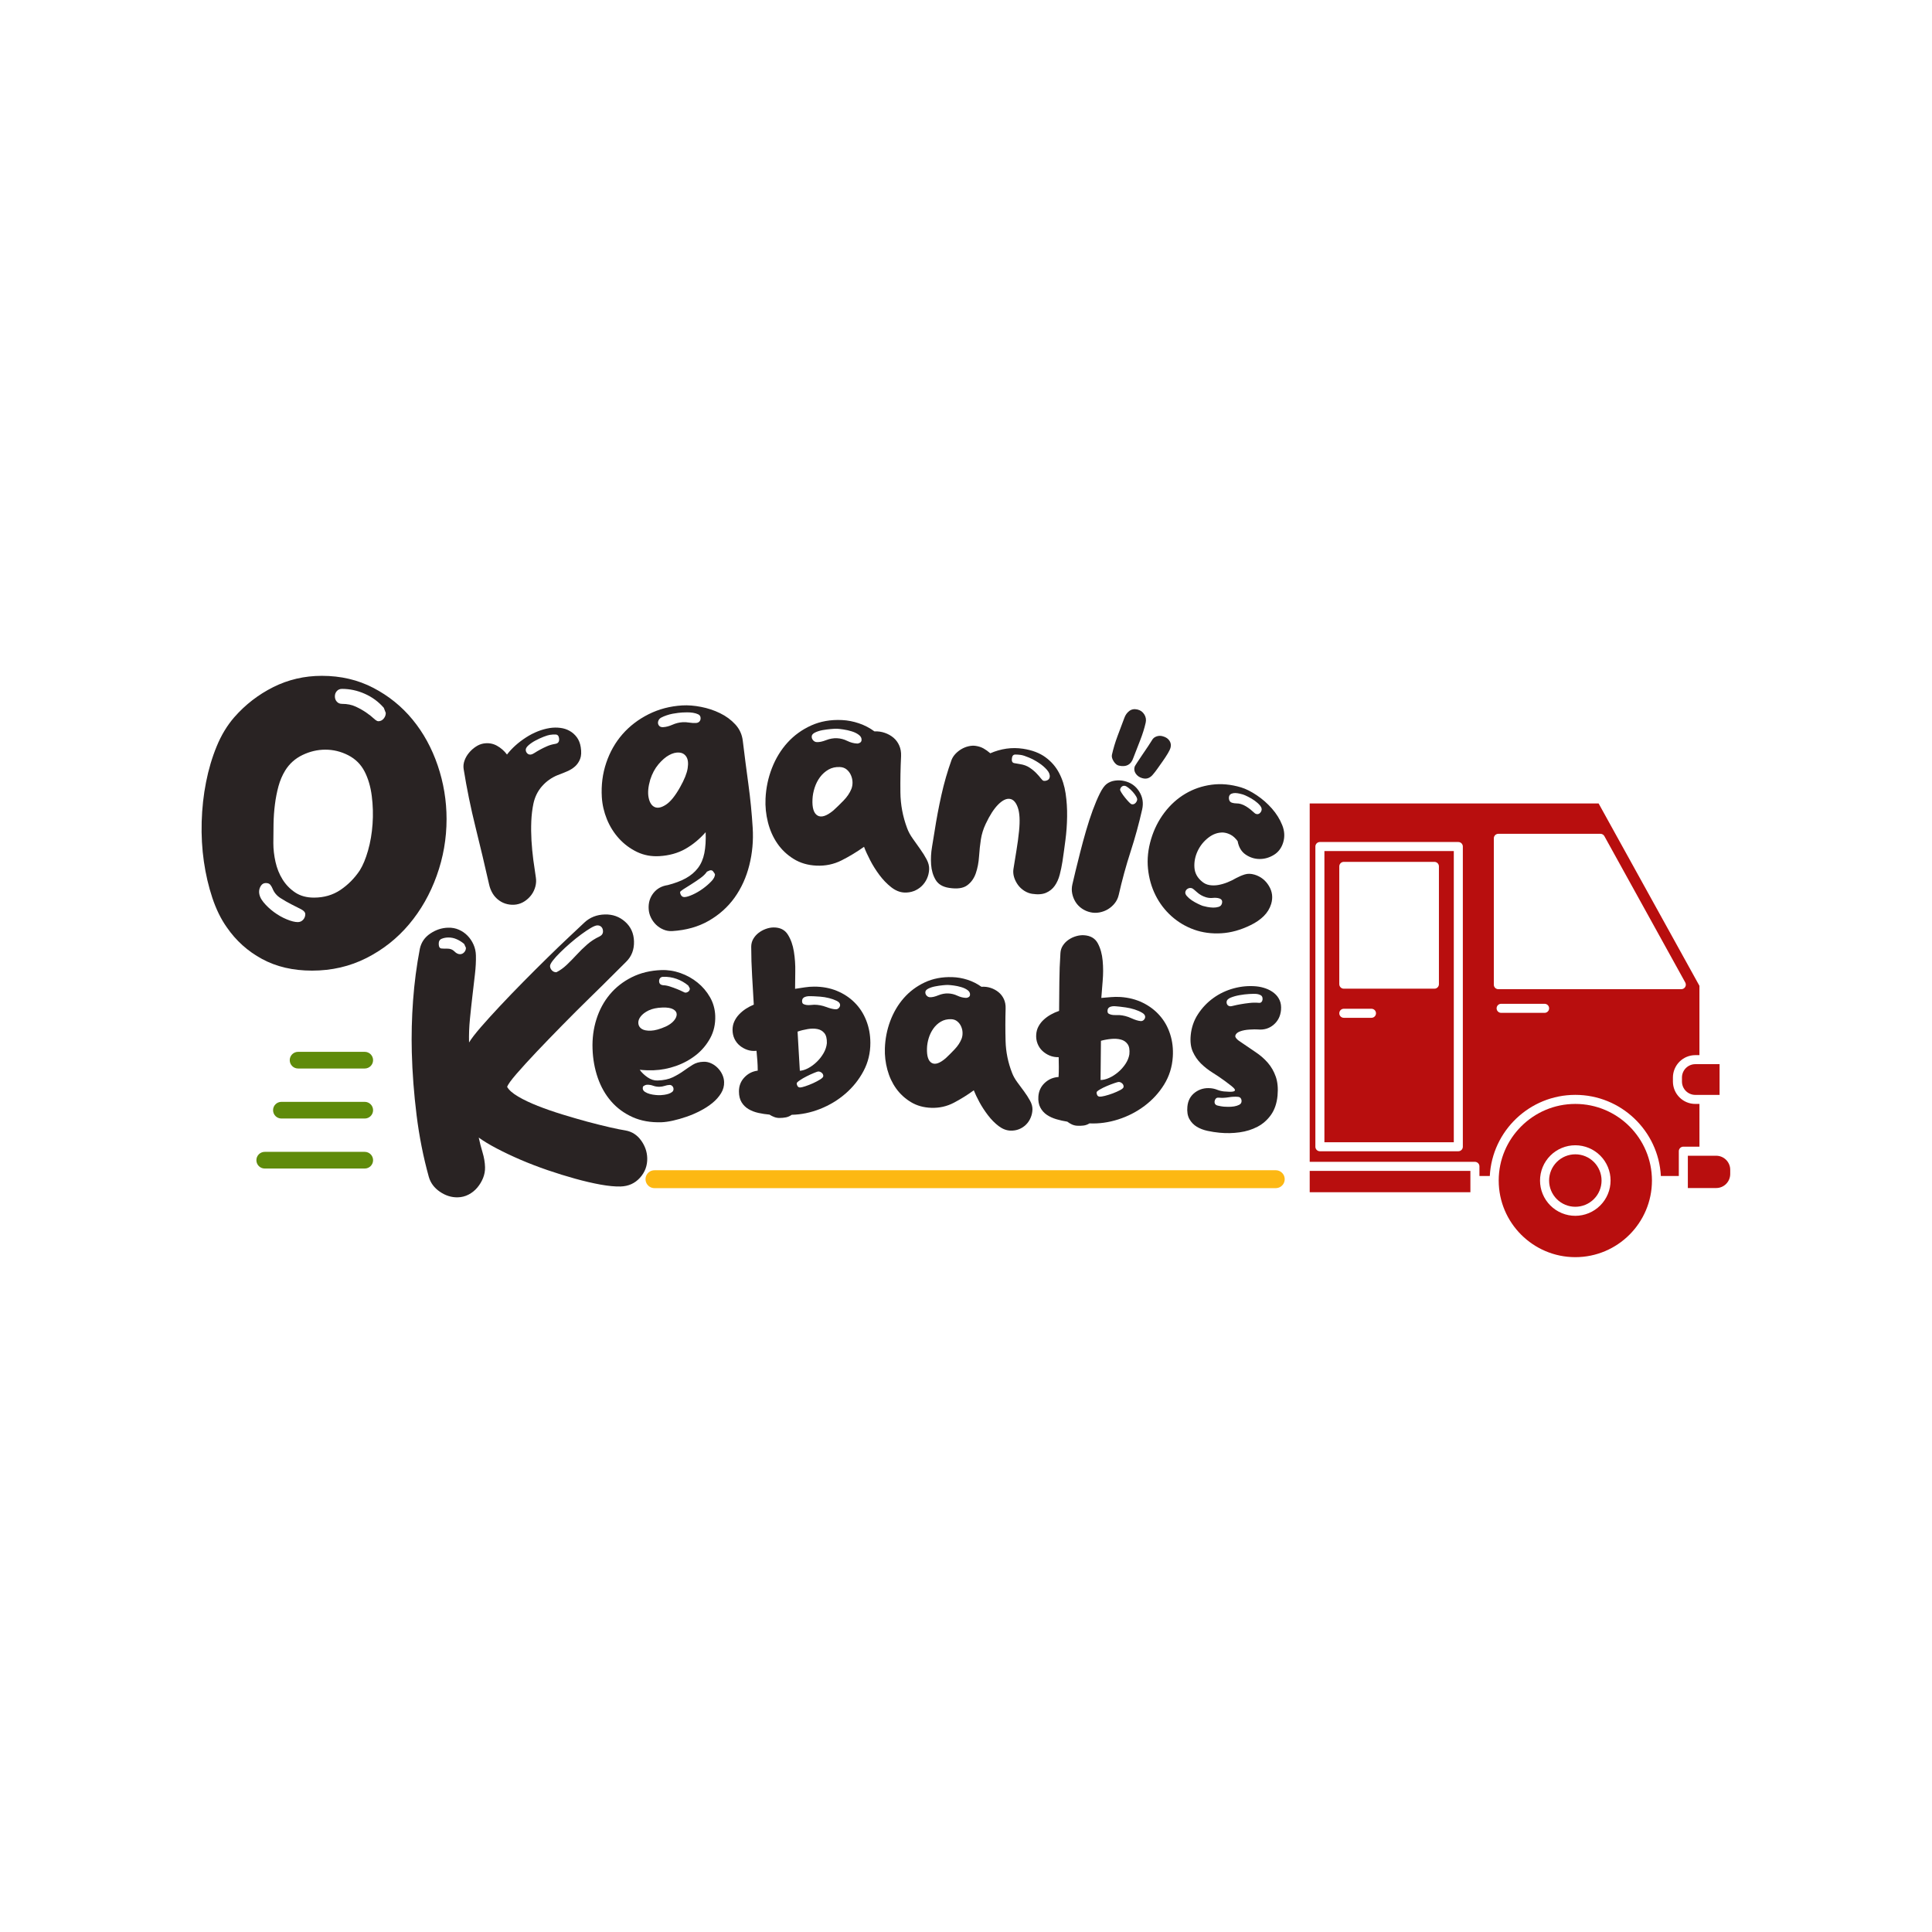 <?xml version="1.0" encoding="UTF-8"?>
<!DOCTYPE svg PUBLIC "-//W3C//DTD SVG 1.1//EN" "http://www.w3.org/Graphics/SVG/1.1/DTD/svg11.dtd">
<!-- Creator: CorelDRAW (Evaluation Version) -->
<svg xmlns="http://www.w3.org/2000/svg" xml:space="preserve" width="11.25in" height="11.25in" version="1.1" style="shape-rendering:geometricPrecision; text-rendering:geometricPrecision; image-rendering:optimizeQuality; fill-rule:evenodd; clip-rule:evenodd"
viewBox="0 0 11250 11250"
 xmlns:xlink="http://www.w3.org/1999/xlink"
 xmlns:xodm="http://www.corel.com/coreldraw/odm/2003"
 zoomAndPan="magnify">
 <defs>
  <style type="text/css">
   <![CDATA[
    .str0 {stroke:#FDB813;stroke-width:104.17;stroke-linecap:round;stroke-miterlimit:2.613}
    .fil1 {fill:none;fill-rule:nonzero}
    .fil3 {fill:#292323;fill-rule:nonzero}
    .fil2 {fill:#5F8B0B;fill-rule:nonzero}
    .fil0 {fill:#B80E0E;fill-rule:nonzero}
   ]]>
  </style>
    <clipPath id="id0" style="clip-rule:nonzero">
     <path d="M8713.87 6424.46l916.67 0 0 893.5 -916.67 0 0 -893.5zm0 0z"/>
    </clipPath>
     <clipPath id="id1" style="clip-rule:nonzero">
      <path d="M2074.98 6799.46l115.89 0 0 15.9 -115.89 0 0 -15.9zm0 0z"/>
     </clipPath>
     <clipPath id="id2" style="clip-rule:nonzero">
      <path d="M1492.95 6702.24l693.14 0 0 111.11 -693.14 0 0 -111.11zm0 0z"/>
     </clipPath>
     <clipPath id="id3" style="clip-rule:nonzero">
      <path d="M1880.54 6065.36l310.33 0 0 750 -310.33 0 0 -750zm0 0z"/>
     </clipPath>
     <clipPath id="id4" style="clip-rule:nonzero">
      <path d="M7626.36 6813.35l948.62 0 0 138.89 -948.62 0 0 -138.89zm0 0z"/>
     </clipPath>
     <clipPath id="id5" style="clip-rule:nonzero">
      <path d="M7626.36 4674.46l2281.96 0 0 2180.56 -2281.96 0 0 -2180.56zm0 0z"/>
     </clipPath>
     <clipPath id="id6" style="clip-rule:nonzero">
      <path d="M9824.98 6716.13l247.89 0 0 208.33 -247.89 0 0 -208.33zm0 0z"/>
     </clipPath>
 </defs>
 <g id="Layer_x0020_1">
  <g id="_1177344672">
   <g>
   </g>
   <g style="clip-path:url(#id0)">
    <g>
     <path class="fil0" d="M9173.07 6428.15c-245.98,0 -446.13,200.14 -446.13,446.13 0,245.98 200.14,446.13 446.13,446.13 246.04,0 446.18,-200.14 446.18,-446.13 0,-245.99 -200.14,-446.13 -446.18,-446.13zm0 651.53c-13.46,0 -26.8,-1.3 -40.04,-3.91 -13.24,-2.66 -26.09,-6.51 -38.57,-11.67 -12.48,-5.15 -24.3,-11.5 -35.54,-18.99 -11.18,-7.49 -21.59,-16 -31.14,-25.5 -9.55,-9.55 -18.07,-19.91 -25.55,-31.14 -7.49,-11.17 -13.83,-23 -18.99,-35.48 -5.21,-12.48 -9.11,-25.28 -11.72,-38.52 -2.66,-13.24 -3.96,-26.59 -3.96,-40.09 0,-13.51 1.3,-26.85 3.91,-40.09 2.6,-13.24 6.51,-26.04 11.67,-38.52 5.15,-12.48 11.5,-24.3 18.99,-35.54 7.49,-11.23 16,-21.59 25.5,-31.14 9.55,-9.55 19.91,-18.07 31.14,-25.55 11.23,-7.49 23.06,-13.83 35.54,-18.99 12.43,-5.16 25.28,-9.06 38.52,-11.72 13.24,-2.6 26.58,-3.96 40.09,-3.96 13.45,0 26.8,1.3 40.04,3.96 13.24,2.6 26.09,6.51 38.57,11.67 12.43,5.15 24.31,11.5 35.48,18.99 11.23,7.49 21.59,16 31.14,25.56 9.55,9.49 18.07,19.91 25.55,31.09 7.49,11.23 13.83,23.06 18.99,35.54 5.16,12.48 9.06,25.33 11.72,38.52 2.6,13.24 3.91,26.58 3.91,40.09 0,13.45 -1.3,26.8 -3.96,40.04 -2.66,13.24 -6.51,26.04 -11.72,38.52 -5.16,12.42 -11.45,24.25 -18.94,35.43 -7.48,11.23 -16,21.59 -25.55,31.14 -9.5,9.5 -19.86,18.01 -31.09,25.56 -11.18,7.48 -23,13.78 -35.43,18.99 -12.48,5.15 -25.28,9.06 -38.52,11.72 -13.19,2.66 -26.53,3.96 -40.04,4.02zm0 0z"/>
    </g>
   </g>
   <path class="fil1" d="M8713.87 6424.46l916.67 0 0 893.5 -916.67 0 0 -893.5zm0 0z"/>
   <g>
    <g>
    </g>
    <g style="clip-path:url(#id1)">
     <g>
      <path class="fil2" d="M2318.09 7289.7c-133.79,0 -242.68,-108.83 -242.68,-242.68 0,-133.9 108.89,-242.67 242.68,-242.67 133.79,0 242.68,108.78 242.68,242.67 0,133.85 -108.89,242.68 -242.68,242.68zm0 -388.29c-80.3,0 -145.62,65.32 -145.62,145.61 0,80.24 65.32,145.62 145.62,145.62 80.3,0 145.61,-65.37 145.61,-145.62 0,-80.3 -65.32,-145.61 -145.61,-145.61zm0 0z"/>
     </g>
    </g>
    <path class="fil1" d="M2074.98 6799.46l115.89 0 0 15.9 -115.89 0 0 -15.9zm0 0z"/>
    <path class="fil2" d="M2123.92 6221.88l-388.29 0c-26.75,0 -48.5,-21.75 -48.5,-48.56 0,-26.75 21.76,-48.5 48.5,-48.5l388.29 0c26.8,0 48.56,21.76 48.56,48.5 0,26.8 -21.76,48.56 -48.56,48.56zm0 0z"/>
    <path class="fil2" d="M2123.92 6513.11l-485.35 0c-26.8,0 -48.5,-21.76 -48.5,-48.56 0,-26.8 21.7,-48.5 48.5,-48.5l485.35 0c26.8,0 48.56,21.7 48.56,48.5 0,26.8 -21.76,48.56 -48.56,48.56zm0 0z"/>
    <g>
    </g>
    <g style="clip-path:url(#id2)">
     <g>
      <path class="fil2" d="M2123.92 6804.35l-582.41 0c-26.8,0 -48.56,-21.76 -48.56,-48.56 0,-26.8 21.76,-48.56 48.56,-48.56l582.41 0c26.8,0 48.56,21.76 48.56,48.56 0,26.8 -21.76,48.56 -48.56,48.56zm0 0z"/>
     </g>
    </g>
    <path class="fil1" d="M1492.95 6702.24l693.14 0 0 111.11 -693.14 0 0 -111.11zm0 0z"/>
    <g>
    </g>
    <g style="clip-path:url(#id3)">
     <g>
      <path class="fil2" d="M2852 7095.52l-339.79 0c-26.75,0 -48.5,-21.7 -48.5,-48.5 0,-26.8 21.76,-48.56 48.5,-48.56l301.05 0 220.54 -970.7 -1104 0c-26.8,0 -48.56,-21.76 -48.56,-48.56 0,-26.8 21.76,-48.56 48.56,-48.56l1164.87 0c14.76,0 28.76,6.73 37.98,18.28 9.22,11.45 12.69,26.59 9.39,40.96l-242.68 1067.81c-5.05,22.19 -24.74,37.81 -47.36,37.81zm0 0z"/>
     </g>
    </g>
    <path class="fil1" d="M1880.54 6065.36l310.33 0 0 750 -310.33 0 0 -750zm0 0z"/>
    <line class="fil1 str0" x1="3810.93" y1="6866.41" x2="7428.71" y2= "6866.41" />
    <path class="fil0" d="M9794.06 6274.29l0 23.71c0,5.1 0.54,10.09 1.52,15.14 1.03,4.99 2.5,9.82 4.45,14.54 1.95,4.67 4.34,9.17 7.16,13.4 2.82,4.23 6.02,8.14 9.66,11.72 3.58,3.58 7.49,6.83 11.72,9.65 4.23,2.82 8.73,5.21 13.4,7.16 4.72,1.96 9.55,3.42 14.54,4.45 4.99,0.98 10.04,1.47 15.14,1.47l141.44 0 0 -178.93 -141.44 0c-5.1,0.06 -10.15,0.54 -15.14,1.52 -4.99,1.03 -9.82,2.5 -14.54,4.45 -4.72,1.95 -9.17,4.34 -13.4,7.16 -4.23,2.87 -8.19,6.07 -11.78,9.71 -3.58,3.58 -6.83,7.49 -9.66,11.72 -2.82,4.29 -5.21,8.74 -7.16,13.45 -1.95,4.72 -3.42,9.55 -4.39,14.54 -0.98,4.99 -1.52,10.04 -1.52,15.13zm0 0z"/>
    <g>
    </g>
    <g style="clip-path:url(#id4)">
     <g>
      <path class="fil0" d="M6938.21 6818.13l1623.86 0 0 124.19 -1623.86 0 0 -124.19zm0 0z"/>
     </g>
    </g>
    <path class="fil1" d="M7626.36 6813.35l948.62 0 0 138.89 -948.62 0 0 -138.89zm0 0z"/>
    <path class="fil0" d="M9325.85 6874.28c0,10.04 -0.98,19.96 -2.93,29.78 -1.95,9.87 -4.83,19.42 -8.68,28.65 -3.85,9.28 -8.52,18.12 -14.1,26.42 -5.59,8.35 -11.94,16.06 -18.99,23.17 -7.11,7.11 -14.81,13.4 -23.17,18.99 -8.35,5.59 -17.14,10.26 -26.42,14.11 -9.22,3.85 -18.83,6.73 -28.65,8.68 -9.82,1.95 -19.75,2.93 -29.78,2.93 -10.04,0 -19.96,-0.98 -29.79,-2.93 -9.87,-1.95 -19.42,-4.83 -28.65,-8.68 -9.28,-3.85 -18.12,-8.52 -26.42,-14.11 -8.35,-5.59 -16.06,-11.88 -23.17,-18.99 -7.11,-7.11 -13.4,-14.81 -18.99,-23.17 -5.59,-8.3 -10.26,-17.14 -14.11,-26.42 -3.85,-9.22 -6.73,-18.77 -8.68,-28.65 -1.95,-9.82 -2.93,-19.75 -2.93,-29.78 0,-10.04 0.98,-19.97 2.93,-29.79 1.95,-9.87 4.83,-19.42 8.68,-28.65 3.85,-9.28 8.52,-18.07 14.11,-26.42 5.59,-8.35 11.88,-16.06 18.99,-23.17 7.11,-7.06 14.81,-13.4 23.17,-18.99 8.3,-5.59 17.15,-10.26 26.42,-14.11 9.22,-3.85 18.77,-6.73 28.65,-8.68 9.82,-1.95 19.75,-2.93 29.79,-2.93 10.04,0 19.96,0.98 29.78,2.93 9.82,1.95 19.43,4.83 28.65,8.68 9.28,3.85 18.07,8.52 26.42,14.11 8.35,5.59 16.06,11.93 23.17,18.99 7.06,7.11 13.4,14.81 18.99,23.17 5.59,8.35 10.25,17.15 14.1,26.42 3.85,9.22 6.73,18.77 8.68,28.65 1.95,9.82 2.93,19.75 2.93,29.79zm0 0z"/>
    <path class="fil0" d="M7712.02 6651.19l753.42 0 0 -1695.53 -753.42 0 0 1695.53zm86.59 -1606.28c0,-3.53 0.7,-6.83 2.01,-10.09 1.35,-3.2 3.25,-6.08 5.7,-8.52 2.49,-2.5 5.31,-4.39 8.57,-5.7 3.2,-1.35 6.56,-2.01 10.04,-2.01l527.61 0c3.47,0 6.84,0.65 10.04,2.01 3.26,1.3 6.07,3.2 8.57,5.7 2.44,2.44 4.34,5.32 5.7,8.52 1.36,3.26 2.01,6.56 2.01,10.09l0 685.87c0,3.47 -0.65,6.84 -2.01,10.04 -1.35,3.26 -3.26,6.07 -5.7,8.57 -2.5,2.44 -5.31,4.34 -8.57,5.7 -3.2,1.3 -6.57,2.01 -10.04,2.01l-527.61 0c-3.47,0 -6.83,-0.7 -10.04,-2.01 -3.26,-1.35 -6.08,-3.26 -8.57,-5.7 -2.44,-2.5 -4.34,-5.31 -5.7,-8.57 -1.3,-3.2 -2.01,-6.57 -2.01,-10.04l0 -685.87zm26.31 829.1l161.13 0c3.53,0 6.83,0.65 10.09,2.01 3.2,1.3 6.08,3.25 8.52,5.7 2.5,2.44 4.39,5.31 5.7,8.52 1.35,3.26 2,6.62 2,10.09 0,3.47 -0.65,6.84 -2,10.09 -1.3,3.2 -3.2,6.02 -5.7,8.52 -2.44,2.44 -5.32,4.34 -8.52,5.7 -3.26,1.35 -6.56,2.01 -10.09,2.01l-161.13 0c-3.47,0 -6.83,-0.65 -10.04,-2.01 -3.26,-1.36 -6.08,-3.26 -8.57,-5.7 -2.44,-2.5 -4.34,-5.32 -5.7,-8.52 -1.3,-3.25 -2.01,-6.62 -2.01,-10.09 0,-3.47 0.7,-6.83 2.01,-10.09 1.35,-3.2 3.25,-6.07 5.7,-8.52 2.49,-2.44 5.31,-4.4 8.57,-5.7 3.2,-1.36 6.56,-2.01 10.04,-2.01zm0 0z"/>
    <g>
    </g>
    <g style="clip-path:url(#id5)">
     <g>
      <path class="fil0" d="M9895.78 6428.15l-24.2 0c-8.52,0 -16.98,-0.81 -25.39,-2.5 -8.35,-1.69 -16.49,-4.18 -24.41,-7.43 -7.87,-3.26 -15.35,-7.27 -22.46,-12.05 -7.11,-4.72 -13.67,-10.14 -19.75,-16.17 -6.02,-6.08 -11.45,-12.64 -16.17,-19.75 -4.77,-7.11 -8.79,-14.59 -12.04,-22.46 -3.31,-7.92 -5.75,-16.06 -7.43,-24.41 -1.68,-8.41 -2.5,-16.87 -2.55,-25.39l0 -23.71c0.06,-8.52 0.87,-16.98 2.55,-25.39 1.68,-8.35 4.12,-16.49 7.43,-24.41 3.26,-7.87 7.27,-15.35 12.04,-22.46 4.72,-7.11 10.15,-13.67 16.17,-19.75 6.07,-6.02 12.64,-11.45 19.75,-16.17 7.11,-4.77 14.59,-8.79 22.46,-12.04 7.92,-3.26 16.06,-5.75 24.41,-7.43 8.41,-1.68 16.87,-2.5 25.39,-2.55l24.2 0 0 -403.59 -587.13 -1062.07 -3991.32 0 0 1546.28 43.73 0c9.66,0 19.2,0.98 28.65,2.82 9.44,1.9 18.61,4.67 27.51,8.35 8.9,3.69 17.36,8.24 25.33,13.56 8.03,5.37 15.46,11.45 22.24,18.23 6.83,6.83 12.91,14.27 18.23,22.24 5.37,8.03 9.87,16.49 13.56,25.39 3.69,8.9 6.46,18.07 8.36,27.51 1.9,9.44 2.82,18.99 2.82,28.59 0,9.66 -0.92,19.2 -2.82,28.65 -1.9,9.44 -4.67,18.61 -8.36,27.51 -3.69,8.9 -8.19,17.36 -13.56,25.39 -5.31,7.98 -11.39,15.41 -18.23,22.19 -6.78,6.84 -14.21,12.91 -22.24,18.23 -7.98,5.37 -16.44,9.87 -25.33,13.56 -8.9,3.69 -18.07,6.51 -27.51,8.35 -9.44,1.9 -18.99,2.82 -28.65,2.82l-43.73 0 0 159.07 164.12 0c3.47,0 6.83,0.65 10.04,2.01 3.26,1.3 6.07,3.26 8.52,5.7 2.49,2.44 4.39,5.32 5.75,8.52 1.3,3.26 2.01,6.62 2.01,10.09l0 144.48 224.5 0c13.73,-262.8 231.88,-472.44 498.05,-472.44 266.22,0 484.37,209.63 498.05,472.44l157.17 0 0 -56.15c0,-3.47 0.7,-6.83 2.01,-10.04 1.35,-3.26 3.26,-6.07 5.7,-8.57 2.5,-2.44 5.31,-4.34 8.57,-5.7 3.2,-1.36 6.56,-2.01 10.04,-2.01l1676.54 0c3.47,0 6.83,0.65 10.04,2.01 3.26,1.35 6.08,3.26 8.57,5.7 2.44,2.5 4.34,5.31 5.7,8.52 1.36,3.26 2.01,6.62 2.01,10.09l0 56.15 60.33 0c13.72,-262.8 231.88,-472.44 498.05,-472.44 266.22,0 484.32,209.63 498.05,472.44l104.55 0 0 -144.48c0,-3.47 0.65,-6.83 2.01,-10.09 1.3,-3.2 3.2,-6.08 5.69,-8.52 2.44,-2.44 5.32,-4.34 8.52,-5.7 3.26,-1.35 6.62,-2.01 10.09,-2.01l93.86 0 -0.06 -249.02zm-2344.94 -257.81c0,3.47 -0.7,6.83 -2.01,10.04 -1.36,3.25 -3.26,6.07 -5.75,8.52 -2.44,2.5 -5.26,4.39 -8.52,5.75 -3.2,1.3 -6.57,1.95 -10.04,1.95l-2043.07 0c-3.53,0 -6.89,-0.65 -10.09,-1.95 -3.2,-1.36 -6.07,-3.26 -8.52,-5.75 -2.5,-2.44 -4.39,-5.26 -5.75,-8.52 -1.3,-3.2 -1.95,-6.57 -1.95,-10.04l0 -181.96c0,-3.47 0.65,-6.84 1.95,-10.04 1.36,-3.25 3.26,-6.07 5.75,-8.57 2.44,-2.44 5.31,-4.34 8.52,-5.7 3.2,-1.3 6.57,-2.01 10.09,-2.01l89.46 0 0 -670.95c-15.46,-14.05 -27.45,-30.65 -35.86,-49.75 -8.46,-19.15 -12.7,-39.12 -12.7,-60.06l0 -299.75c0,-3.47 0.65,-6.83 2.01,-10.09 1.35,-3.2 3.26,-6.07 5.7,-8.52 2.5,-2.49 5.31,-4.39 8.57,-5.69 3.2,-1.36 6.57,-2.01 10.04,-2.01l1908.47 0c3.47,0 6.83,0.65 10.09,2.01 3.2,1.3 6.02,3.2 8.52,5.69 2.44,2.44 4.34,5.32 5.7,8.52 1.35,3.26 2,6.62 2,10.09l0 299.75c0,20.89 -4.23,40.91 -12.64,60 -8.46,19.15 -20.4,35.75 -35.86,49.8l0 670.95 89.46 0c3.47,0 6.83,0.7 10.04,2.01 3.26,1.36 6.07,3.26 8.57,5.7 2.44,2.5 4.34,5.32 5.7,8.57 1.3,3.2 2.01,6.57 2.01,10.04l0.11 181.96zm967.23 507.06c0,3.52 -0.65,6.89 -2,10.09 -1.36,3.2 -3.26,6.07 -5.7,8.52 -2.5,2.5 -5.32,4.39 -8.52,5.7 -3.26,1.36 -6.62,2.01 -10.09,2.01l-806.04 0c-3.53,0 -6.89,-0.65 -10.09,-2.01 -3.2,-1.3 -6.08,-3.2 -8.52,-5.7 -2.5,-2.44 -4.39,-5.31 -5.7,-8.52 -1.35,-3.2 -2.01,-6.57 -2.01,-10.09l0 -1748.05c0,-3.53 0.65,-6.89 2.01,-10.09 1.3,-3.2 3.2,-6.08 5.7,-8.52 2.44,-2.5 5.32,-4.39 8.52,-5.7 3.2,-1.35 6.56,-2.01 10.09,-2.01l806.04 0c3.47,0 6.83,0.65 10.09,2.01 3.2,1.3 6.02,3.2 8.52,5.7 2.44,2.44 4.34,5.31 5.7,8.52 1.35,3.2 2,6.56 2,10.09l0 1748.05zm476.07 -779.63l-253.15 0c-3.47,0 -6.83,-0.65 -10.04,-2 -3.26,-1.36 -6.08,-3.26 -8.57,-5.7 -2.44,-2.5 -4.34,-5.32 -5.7,-8.52 -1.3,-3.26 -2.01,-6.62 -2.01,-10.09 0,-3.47 0.71,-6.83 2.01,-10.09 1.36,-3.2 3.26,-6.08 5.7,-8.52 2.5,-2.5 5.32,-4.39 8.57,-5.7 3.2,-1.35 6.56,-2 10.04,-2l253.15 0c3.53,0 6.89,0.65 10.09,2 3.2,1.3 6.08,3.2 8.52,5.7 2.5,2.44 4.39,5.32 5.75,8.52 1.3,3.26 1.95,6.62 1.95,10.09 0,3.47 -0.65,6.83 -1.95,10.09 -1.36,3.2 -3.26,6.02 -5.75,8.52 -2.44,2.44 -5.32,4.34 -8.52,5.7 -3.2,1.35 -6.56,2 -10.09,2zm-269.31 -137.75c-3.52,0 -6.89,-0.65 -10.09,-2.01 -3.2,-1.35 -6.07,-3.26 -8.52,-5.7 -2.5,-2.5 -4.39,-5.31 -5.75,-8.52 -1.3,-3.26 -1.95,-6.62 -1.95,-10.09l0 -852.16c0,-3.47 0.65,-6.83 2.01,-10.09 1.3,-3.2 3.2,-6.07 5.7,-8.52 2.44,-2.49 5.31,-4.39 8.52,-5.69 3.2,-1.36 6.57,-2.01 10.09,-2.01l594.4 0c4.78,0 9.28,1.19 13.4,3.63 4.12,2.44 7.32,5.75 9.66,9.98l470.97 852.1c1.14,2.01 1.96,4.13 2.5,6.35 0.6,2.22 0.87,4.45 0.81,6.78 -0.06,2.28 -0.38,4.5 -0.98,6.73 -0.6,2.17 -1.52,4.29 -2.66,6.24 -1.19,2 -2.55,3.8 -4.18,5.37 -1.63,1.63 -3.47,2.98 -5.43,4.12 -2.01,1.14 -4.13,2.01 -6.35,2.61 -2.17,0.59 -4.45,0.87 -6.72,0.87l-1065.43 0zm0 0z"/>
     </g>
    </g>
    <path class="fil1" d="M7626.36 4674.46l2281.96 0 0 2180.56 -2281.96 0 0 -2180.56zm0 0z"/>
    <g>
    </g>
    <g style="clip-path:url(#id6)">
     <g>
      <path class="fil0" d="M9993.28 6729.8l-164.98 0 0 188.1 164.98 0c5.37,0 10.69,-0.54 15.95,-1.57 5.26,-1.03 10.36,-2.6 15.35,-4.67 4.94,-2.06 9.66,-4.56 14.11,-7.54 4.45,-2.98 8.57,-6.4 12.37,-10.15 3.8,-3.8 7.16,-7.92 10.15,-12.43 2.98,-4.45 5.53,-9.17 7.59,-14.11 2.01,-4.94 3.58,-10.04 4.61,-15.3 1.09,-5.26 1.63,-10.58 1.63,-15.95l0 -24.63c0,-5.37 -0.54,-10.69 -1.57,-15.95 -1.08,-5.26 -2.6,-10.36 -4.67,-15.35 -2.06,-4.94 -4.61,-9.66 -7.59,-14.11 -2.98,-4.45 -6.35,-8.57 -10.15,-12.37 -3.8,-3.8 -7.92,-7.21 -12.37,-10.2 -4.5,-2.98 -9.17,-5.48 -14.16,-7.54 -4.94,-2.06 -10.04,-3.63 -15.3,-4.67 -5.26,-1.03 -10.58,-1.57 -15.95,-1.57zm0 0z"/>
     </g>
    </g>
    <path class="fil1" d="M9824.98 6716.13l247.89 0 0 208.33 -247.89 0 0 -208.33zm0 0z"/>
    <g>
     <g>
      <g>
       <path class="fil3" d="M3246.68 4513.76c-34.89,14.21 -64.89,35.48 -90.06,63.8 -25.17,28.37 -42.04,62.39 -50.56,102 -6.67,31.85 -10.8,66.19 -12.37,103.08 -1.46,36.79 -1.09,74.11 1.09,111.98 2.28,37.76 5.86,75.2 10.63,112.2 4.88,36.89 9.82,70.91 14.76,102 2.87,17.52 2.01,35.16 -2.61,52.95 -4.67,17.69 -12.15,33.74 -22.57,48.18 -10.42,14.32 -23.33,26.69 -38.63,37.11 -15.35,10.31 -31.85,16.87 -49.48,19.75 -17.52,2.76 -35.1,2.11 -52.73,-1.95 -17.69,-4.02 -33.74,-11.34 -48.18,-21.92 -15.63,-11.28 -28.16,-24.85 -37.54,-40.8 -9.44,-16.06 -16.06,-32.77 -19.96,-50.13 -25.17,-111.65 -51.76,-223.63 -79.65,-335.94 -27.89,-112.41 -50.89,-225.04 -69.01,-337.89 -2.6,-16.49 -0.92,-32.88 4.99,-49.26 5.81,-16.33 14.54,-31.52 26.26,-45.57 11.61,-14 24.85,-25.88 39.71,-35.59 14.76,-9.82 29.95,-15.95 45.57,-18.44 27.89,-4.34 53.44,-0.11 76.61,12.59 23.27,12.75 43.02,29.94 59.24,51.65 28.92,-37.33 65.81,-70.42 110.68,-99.39 44.81,-28.92 91.04,-47.2 138.67,-54.91 20.67,-3.15 41.02,-3.47 60.98,-0.87 20.07,2.5 38.25,8.35 54.47,17.58 16.33,9.11 30.28,21.48 41.89,37.11 11.56,15.63 19.15,34.83 22.78,57.51 4.45,28.1 3.31,50.89 -3.47,68.36 -6.83,17.52 -16.71,32.12 -29.73,43.83 -13.02,11.61 -28.54,21.21 -46.44,28.87 -17.8,7.7 -36.24,15.08 -55.34,22.13zm-13.02 -182.29c17.47,-2.71 24.63,-14 21.48,-33.85 -2.06,-13.29 -8.68,-20.18 -19.96,-20.62 -11.17,-0.43 -22.46,0.33 -33.85,2.17 -8.24,1.3 -20.4,5.1 -36.46,11.28 -15.95,6.24 -31.69,13.56 -47.31,21.92 -15.52,8.25 -29.08,17.58 -40.8,28 -11.61,10.31 -16.66,20.07 -15.19,29.3 1.14,7.27 4.45,13.4 9.98,18.45 5.64,4.94 12.59,6.72 20.83,5.43 5.21,-0.87 12.05,-4.02 20.62,-9.55 8.52,-5.64 18.88,-11.77 31.03,-18.44 12.26,-6.78 25.88,-13.46 40.8,-19.96 14.87,-6.62 31.14,-11.34 48.83,-14.11zm0 0z"/>
      </g>
     </g>
    </g>
    <g>
     <g>
      <g>
       <path class="fil3" d="M3972.54 4107.67c33.53,-2.01 69.93,0.81 109.16,8.46 39.33,7.54 76.28,19.75 110.89,36.67 34.72,16.82 64.46,38.63 89.19,65.54 24.74,26.8 39.28,58.92 43.62,96.35 10.25,84.53 21.1,168.62 32.55,252.39 11.39,83.77 19.75,168.08 24.96,252.82 4.61,75.25 -1.95,148.11 -19.75,218.53 -17.69,70.31 -46.11,132.98 -85.29,187.94 -39.22,54.8 -89.3,99.83 -150.17,134.98 -60.76,35.16 -131.94,55.23 -213.54,60.33 -17.8,0.98 -34.83,-1.95 -51,-8.9 -16.22,-6.83 -30.49,-16.17 -42.75,-28 -12.15,-11.72 -22.13,-25.55 -29.95,-41.45 -7.81,-15.79 -12.26,-32.55 -13.24,-50.35 -2.17,-35.48 6.94,-66.19 27.34,-92.23 20.4,-26.04 48.29,-41.67 83.77,-46.87 41.34,-10.69 76.5,-23.98 105.47,-39.93 28.92,-16.06 52.35,-35.86 70.31,-59.46 18.06,-23.71 30.49,-52.57 37.32,-86.59 6.78,-34.13 9.33,-74.76 7.6,-121.96 -36.46,41.12 -76.28,73.73 -119.36,97.87 -43.13,24.2 -92.99,37.98 -149.52,41.45 -47.04,2.93 -90.6,-5.21 -130.64,-24.31 -39.93,-19.2 -74.87,-45.19 -104.82,-77.91 -29.84,-32.82 -53.33,-70.2 -70.53,-112.19 -17.09,-42.1 -27.02,-85.07 -29.73,-128.91 -4.18,-70.15 4.34,-136.77 25.61,-199.87 21.27,-63.2 52.74,-118.7 94.4,-166.45 41.78,-47.74 92.5,-86.59 152.13,-116.54 59.57,-29.95 124.89,-47.09 195.96,-51.43zm-186.2 432.07c-12.15,41.56 -15.3,76.61 -9.33,105.25 5.91,28.65 17.8,46.87 35.59,54.69 17.8,7.7 39.77,2.82 65.97,-14.54 26.31,-17.36 53.71,-51.54 82.25,-102.65 24.41,-43.4 38.9,-79.64 43.4,-108.72 4.61,-29.08 2.22,-51.21 -7.16,-66.41 -9.44,-15.3 -23.33,-23.71 -41.67,-25.17 -18.39,-1.57 -37.98,3.26 -58.81,14.54 -20.83,11.28 -41.61,29.19 -62.28,53.6 -20.56,24.31 -36.57,54.15 -47.96,89.41zm187.28 -334.2c13.72,-0.87 27.24,-0.11 40.58,2.17 13.29,2.17 26.26,2.93 38.84,2.17 8.36,-0.43 15.03,-3.36 19.97,-8.9 4.88,-5.48 7.05,-12.42 6.51,-20.83 -0.59,-9.55 -5.21,-16.39 -13.89,-20.62 -8.68,-4.18 -18.88,-7.22 -30.6,-9.11 -11.61,-1.84 -23.44,-2.66 -35.59,-2.39 -12.15,0.16 -21.37,0.43 -27.56,0.87 -5.37,0.33 -12.97,1.03 -22.79,2.17 -9.71,1.03 -20.56,2.71 -32.55,4.99 -12.04,2.33 -23.65,5.43 -34.94,9.33 -11.28,3.8 -21.48,8.03 -30.6,12.8 -7.11,3.63 -12.31,8.68 -15.63,15.19 -3.36,6.51 -4.56,12.91 -3.69,19.1 0.98,6.24 3.96,11.61 8.9,16.06 5.05,4.34 12.21,6.24 21.48,5.64 16.77,-0.98 34.61,-5.7 53.6,-14.11 18.94,-8.35 38.25,-13.24 57.94,-14.54zm189.45 884.33c-3.47,-5.91 -7.27,-11.39 -11.28,-16.49 -3.91,-5.05 -9.98,-6.78 -18.23,-5.21l-16.93 7.38c-8.68,13.19 -21.87,26.04 -39.5,38.63 -17.52,12.59 -35.16,24.47 -52.95,35.59 -17.69,11.01 -32.88,20.56 -45.57,28.65 -12.59,8.14 -18.77,13.78 -18.45,16.93 0.44,7.27 2.88,13.89 7.38,19.96 4.61,5.97 11.12,8.68 19.53,8.25 11.56,-0.7 27.24,-5.53 47.09,-14.54 19.96,-9.11 39.5,-20.51 58.59,-34.29 19.09,-13.89 35.7,-28.32 49.91,-43.41 14.32,-15.03 21.1,-28.86 20.4,-41.45zm0 0z"/>
      </g>
     </g>
    </g>
    <g>
     <g>
      <g>
       <path class="fil3" d="M4753.44 5040.5c-50.07,-2.28 -94.29,-15.41 -132.59,-39.28 -38.36,-23.87 -69.99,-53.93 -94.83,-90.28 -24.91,-36.46 -43.08,-77.53 -54.47,-123.26 -11.45,-45.68 -16.06,-91.47 -13.89,-137.37 2.88,-61.91 15.3,-121.15 37.33,-177.74 22.14,-56.69 52.3,-106.12 90.5,-148.22 38.3,-42.21 84.26,-75.52 137.8,-99.83 53.66,-24.3 113.5,-34.83 179.47,-31.68 33.42,1.63 66.41,7.97 98.96,19.09 32.55,11.02 62.56,26.64 90.06,46.87 20.83,-0.98 40.8,1.85 59.9,8.46 19.2,6.51 36.13,15.95 50.78,28.21 14.59,12.31 25.88,27.56 33.85,45.79 8.09,18.23 11.61,38.79 10.63,61.63 -3.47,70.31 -4.77,140.95 -3.91,211.81 0.87,70.91 13.78,139.92 38.85,207.03 7.38,20.4 18.44,40.96 33.2,61.63 14.76,20.72 29.19,41.13 43.41,61.2 14.32,19.97 26.74,39.93 37.33,59.9 10.52,19.86 15.41,39.17 14.54,57.94 -0.87,18.99 -5.15,36.89 -12.8,53.82 -7.7,16.93 -18.12,31.63 -31.25,44.05 -13.19,12.48 -28.32,21.92 -45.35,28.43 -17.09,6.51 -35.59,9.33 -55.56,8.46 -26.04,-1.3 -51.54,-11.72 -76.39,-31.25 -24.74,-19.53 -47.47,-43.07 -68.14,-70.74 -20.72,-27.78 -38.74,-56.48 -54.04,-86.15 -15.35,-29.63 -27.23,-55.67 -35.59,-78.13 -41.39,29.51 -84.96,55.88 -130.64,78.99 -45.57,23 -94.62,33.2 -147.13,30.6zm-22.35 -386.72c-2.5,50.24 7.27,81.92 29.3,95.05 21.97,13.02 52.63,3.26 92.01,-29.3 18.67,-16.93 38.47,-36.13 59.46,-57.72 20.94,-21.54 36.24,-44.16 45.79,-67.93 4.78,-12.43 6.94,-25.66 6.51,-39.71 -0.43,-14.16 -3.58,-27.67 -9.33,-40.58 -5.64,-12.86 -13.78,-23.71 -24.31,-32.55 -10.58,-8.95 -23.65,-13.78 -39.28,-14.54 -25.06,-1.3 -47.31,3.63 -66.84,14.76 -19.43,11.18 -35.92,25.82 -49.48,44.06 -13.46,18.12 -23.87,38.57 -31.25,61.41 -7.38,22.73 -11.61,45.09 -12.59,67.06zm143.23 -355.04c20.83,1.03 40.63,6.24 59.46,15.63 18.93,9.28 37.87,14.32 56.86,15.19 5.21,0.33 10.74,-1.19 16.71,-4.56 6.07,-3.47 9.22,-8.9 9.55,-16.28 0.54,-11.39 -4.77,-21.32 -16.06,-29.73 -11.17,-8.52 -24.74,-15.25 -40.8,-20.19 -15.95,-5.04 -32.01,-8.73 -48.18,-11.07 -16.06,-2.44 -28.81,-3.91 -38.2,-4.34 -7.38,-0.27 -19.04,0.33 -34.94,1.74 -15.79,1.3 -31.85,3.42 -48.18,6.29 -16.39,2.93 -30.98,7.49 -43.84,13.67 -12.91,6.07 -19.64,13.83 -20.18,23.22 -0.33,8.41 2.5,15.95 8.46,22.57 5.91,6.67 13.07,10.15 21.48,10.41 14.59,0.76 32.61,-3.09 54.04,-11.5 21.54,-8.35 42.81,-12.04 63.8,-11.07zm0 0z"/>
      </g>
     </g>
    </g>
    <g>
     <g>
      <g>
       <path class="fil3" d="M5526.64 5170.13c-37.22,-5.64 -63.37,-21.27 -78.56,-46.87 -15.19,-25.72 -23.98,-55.45 -26.26,-89.19 -2.33,-33.69 -0.54,-68.14 5.43,-103.3 6.08,-35.16 10.96,-65.16 14.76,-90.06 10.85,-70.42 24.09,-140.74 39.71,-210.94 15.63,-70.31 35.37,-138.67 59.24,-205.07 5.05,-12.7 12.64,-24.42 22.79,-35.16 10.09,-10.69 21.54,-19.8 34.29,-27.34 12.86,-7.65 26.75,-13.24 41.67,-16.71 14.87,-3.47 29.08,-4.18 42.54,-2.17 17.47,2.77 32.55,7.76 45.14,14.97 12.7,7.11 25.72,16.44 39.06,28 30.49,-13.29 61.74,-22.24 93.75,-26.91 32.12,-4.61 64.67,-4.39 97.66,0.65 52.95,8.14 96.24,24.63 129.99,49.48 33.85,24.74 60.17,55.07 79,90.93 18.93,35.75 31.68,75.63 38.19,119.57 6.51,43.84 9.39,88.76 8.68,134.76 -0.6,46.01 -3.85,91.69 -9.77,136.94 -5.8,45.3 -11.61,87.13 -17.36,125.43 -4.07,25.77 -9.33,51.16 -15.84,76.17 -6.51,24.9 -16.22,46.44 -29.08,64.67 -12.75,18.12 -29.67,31.69 -50.78,40.8 -21,9.01 -48.07,10.96 -81.16,5.86 -15.52,-2.44 -30.55,-8.24 -45.14,-17.36 -14.48,-9.11 -26.8,-20.51 -36.89,-34.29 -9.98,-13.72 -17.52,-28.65 -22.57,-44.7 -4.94,-16.17 -6.24,-32.12 -3.91,-47.74 5.64,-36.13 11.56,-72.81 17.8,-110.03 6.19,-37.16 11.18,-74.54 14.97,-112.2 5.91,-59.46 3.53,-104.6 -7.16,-135.42 -10.74,-30.92 -26.2,-47.96 -46.44,-51 -20.13,-3.15 -42.7,7.7 -67.71,32.55 -24.9,24.9 -49.21,62.5 -72.92,112.85 -14.05,29.68 -23.44,60 -28.21,90.93 -4.67,30.28 -8.19,63.26 -10.63,98.96 -2.33,35.59 -8.63,68.3 -18.88,98.09 -10.31,29.67 -27.07,53.06 -50.35,70.09 -23.33,17.09 -58.32,22.03 -105.04,14.76zm412.76 -720.7c21.81,3.36 40.42,10.14 55.77,20.4 15.46,10.31 28.65,21.16 39.5,32.55 10.96,11.28 19.8,21.38 26.47,30.17 6.62,8.84 11.99,13.56 16.06,14.11 7.38,1.19 14.76,-0.06 22.14,-3.69 7.38,-3.58 11.72,-9.55 13.02,-17.8 2.17,-13.46 -3.15,-27.45 -15.84,-42.1 -12.59,-14.59 -28.32,-28.1 -47.09,-40.58 -18.67,-12.43 -37.98,-22.84 -57.94,-31.25 -19.85,-8.35 -35.48,-13.45 -46.87,-15.19 -9.44,-1.41 -19.96,-2.22 -31.69,-2.39 -11.61,-0.11 -18.39,6.51 -20.4,19.96 -2.77,17.69 1.52,27.67 12.8,29.95 11.28,2.17 22.63,4.13 34.07,5.86zm0 0z"/>
      </g>
     </g>
    </g>
    <g>
     <g>
      <g>
       <path class="fil3" d="M6546.48 4547.82c37.76,8.57 66.68,28.81 86.81,60.76 20.24,31.85 26.09,66.62 17.57,104.38 -18.66,82.9 -41.34,165.37 -67.93,247.4 -26.47,82.03 -49.37,165.53 -68.57,250.43 -4.23,18.39 -11.94,34.67 -23.22,48.83 -11.28,14.06 -24.41,25.61 -39.28,34.72 -14.92,9 -31.41,15.19 -49.48,18.66 -17.96,3.37 -35.54,3.04 -52.73,-0.87 -18.39,-4.18 -35.05,-11.39 -49.91,-21.7 -14.92,-10.26 -27.13,-22.9 -36.68,-37.98 -9.44,-15.19 -15.95,-31.46 -19.53,-48.83 -3.63,-17.47 -3.36,-35.43 0.87,-53.82 4.18,-18.34 10.25,-44.11 18.23,-77.26 8.08,-33.09 17.2,-69.72 27.34,-109.81 10.09,-40.2 21.38,-81.7 33.85,-124.57 12.43,-42.8 25.44,-82.79 39.06,-120.01 13.73,-37.16 27.4,-69.5 41.02,-97 13.73,-27.61 27.18,-46.44 40.37,-56.43 14.32,-10.52 30.6,-16.98 48.83,-19.31 18.23,-2.44 36.02,-1.63 53.39,2.39zm42.1 134.98c8.08,1.9 15.08,0.33 21.05,-4.77 6.08,-5.05 10.04,-11.72 11.94,-19.96 1.14,-5.05 -0.81,-11.94 -5.86,-20.62 -5.1,-8.68 -11.5,-17.36 -19.31,-26.04 -7.7,-8.79 -15.84,-16.55 -24.52,-23.22 -8.57,-6.78 -15.41,-10.74 -20.61,-11.93 -7.11,-1.57 -13.35,-0.27 -18.67,3.91 -5.21,4.07 -8.63,9.71 -10.2,16.93 -0.76,3.04 1.84,9.28 7.81,18.67 5.91,9.44 12.86,19.04 20.83,28.86 7.92,9.87 15.62,18.61 23,26.26 7.49,7.54 12.37,11.5 14.54,11.93zm82.68 -474.61c-7.38,32.88 -18.12,67.06 -32.12,102.65 -13.89,35.59 -27.13,69.66 -39.71,102.21 -13.35,39.82 -41.4,54.85 -84.2,45.14 -11.29,-2.44 -21.49,-10.85 -30.6,-25.17 -9.11,-14.43 -12.37,-27.35 -9.76,-38.63 8.08,-35.7 18.88,-71.67 32.33,-107.85 13.46,-36.13 26.75,-71.62 39.93,-106.34 6.08,-16.93 15.63,-30.28 28.65,-40.15 13.02,-9.98 28.7,-12.85 47.09,-8.68 17.36,3.91 30.7,13.4 40.15,28.43 9.39,14.92 12.15,31.03 8.25,48.39zm-21.05 322.7c-16.06,-4.88 -28.37,-13.67 -36.89,-26.26 -8.41,-12.59 -10.52,-25.93 -6.29,-40.15 0.43,-1.84 5.21,-9.82 14.32,-23.87 9.11,-14.16 19.59,-29.84 31.47,-47.09 11.99,-17.2 23.33,-33.96 34.07,-50.35 10.69,-16.33 17.8,-27.4 21.27,-33.2 5.48,-10.42 14.37,-17.69 26.69,-21.92 12.26,-4.34 24.85,-4.39 37.76,-0.22 17.2,4.94 29.78,13.67 37.76,26.26 7.92,12.48 9.66,26.26 5.21,41.45 -1.46,6.08 -6.51,16.49 -15.19,31.25 -8.68,14.65 -18.61,29.84 -29.73,45.57 -11.02,15.79 -21.65,30.81 -31.9,45.14 -10.31,14.32 -18.23,24.63 -23.87,30.82 -7.7,10.15 -16.87,17.52 -27.56,22.13 -10.74,4.5 -23.11,4.67 -37.11,0.43zm0 0z"/>
      </g>
     </g>
    </g>
    <g>
     <g>
      <g>
       <path class="fil3" d="M7305.39 5093.08c36.02,11.01 63.85,32.93 83.55,65.76 19.8,32.71 24.15,67.65 13.02,104.82 -8.25,27.07 -22.9,50.89 -43.84,71.4 -21,20.4 -46.22,37.7 -75.74,51.87 -57.89,28.54 -114.96,44.32 -171.22,47.52 -56.15,3.31 -108.67,-3.69 -157.55,-21.05 -48.94,-17.47 -92.83,-43.51 -131.73,-78.12 -38.79,-34.72 -69.99,-75.63 -93.54,-122.83 -23.44,-47.15 -37.98,-98.58 -43.62,-154.3 -5.64,-55.83 0.43,-113.39 18.23,-172.74 17.2,-56.97 43.02,-108.18 77.48,-153.65 34.56,-45.57 75.14,-82.14 121.74,-109.81 46.55,-27.61 97.55,-45.14 152.99,-52.52 55.39,-7.38 112.69,-2.17 171.88,15.63 28.05,8.57 58.43,23.81 91.15,45.79 32.82,22.03 62.28,47.85 88.32,77.48 26.04,29.67 45.9,61.63 59.68,95.92 13.89,34.29 15.84,68.04 5.86,101.13 -9.71,32.12 -27.72,56.31 -54.04,72.48 -26.2,16.06 -53.77,24.09 -82.69,24.09 -28.97,0 -55.99,-8.35 -81.16,-25.17 -25.07,-16.76 -40.91,-43.08 -47.53,-78.99 -12.48,-16.93 -25.77,-29.13 -39.93,-36.68 -14.22,-7.65 -28.65,-12.04 -43.4,-13.24 -30.38,-1.3 -59.14,8.46 -86.16,29.3 -27.07,20.72 -48.07,46.6 -62.93,77.69 -14.76,31.14 -21.16,63.15 -19.1,96.13 2.01,32.88 17.15,60.66 45.36,83.33 12.42,10.42 26.69,16.93 42.75,19.53 16.06,2.6 32.77,2.5 50.13,-0.43 17.36,-3.04 35.05,-8.08 53.17,-15.19 18.06,-7.22 35.15,-15.52 51.21,-24.96 16.93,-9.11 33.85,-16.28 50.78,-21.48 16.93,-5.31 35.86,-4.88 56.86,1.3zm-79.65 -411.24c10.96,3.36 21.32,8.14 31.03,14.32 9.66,6.07 18.23,12.15 25.61,18.23 7.48,6.07 13.78,11.61 18.88,16.49 5.05,4.78 9.11,7.59 12.15,8.46 8.08,2.5 14.97,1.52 20.62,-2.82 5.64,-4.34 9.55,-10.04 11.72,-17.14 2.71,-8.95 -0.11,-18.5 -8.46,-28.65 -8.41,-10.09 -18.77,-19.53 -31.03,-28.21 -12.15,-8.68 -24.96,-16.33 -38.41,-23 -13.34,-6.78 -23.38,-11.18 -30.16,-13.24 -5.21,-1.57 -11.88,-3.31 -19.97,-5.21 -8.14,-1.85 -16.22,-2.93 -24.3,-3.26 -8.14,-0.27 -15.63,1.03 -22.57,3.91 -6.94,2.93 -11.5,7.81 -13.67,14.76 -2.06,7.11 -1.84,14.54 0.65,22.35 2.6,7.81 7.92,12.96 16.06,15.41 7.92,2.5 16.55,3.8 25.82,3.91 9.22,0 17.91,1.25 26.04,3.69zm-221.57 593.31c6.07,1.74 14.76,3.8 26.04,6.07 11.39,2.17 22.84,3.42 34.29,3.69 11.39,0.17 21.97,-1.3 31.68,-4.34 9.66,-3.04 15.9,-9.11 18.67,-18.23 4.88,-16.06 -0.22,-26.37 -15.41,-31.04 -10.85,-3.31 -23.17,-4.23 -36.89,-2.82 -13.62,1.46 -26.91,0.22 -39.93,-3.69 -20.13,-6.08 -37.7,-15.95 -52.73,-29.73 -14.92,-13.89 -24.85,-21.54 -29.73,-23 -8.14,-2.44 -15.79,-1.74 -23,2.17 -7.27,3.8 -12.1,9.71 -14.54,17.8 -2.33,7.98 0.43,16.44 8.25,25.39 7.81,9 17.57,17.47 29.3,25.39 11.83,7.81 23.98,14.7 36.46,20.61 12.43,5.97 21.59,9.87 27.56,11.72zm0 0z"/>
      </g>
     </g>
    </g>
    <g>
     <g>
      <g>
       <path class="fil3" d="M2600.35 4769.57c0,113.44 -19.2,223.42 -57.51,329.86 -38.19,106.5 -91.8,200.74 -160.81,282.77 -68.9,81.93 -151.64,147.35 -248.26,196.4 -96.52,48.89 -202.2,73.35 -317.06,73.35 -110.24,0 -207.14,-22.57 -290.58,-67.71 -83.5,-45.14 -152.07,-106.77 -205.73,-184.9 -33.75,-47.58 -61.74,-104.65 -83.98,-171.22 -22.14,-66.68 -38.57,-137.15 -49.26,-211.37 -10.74,-74.33 -14.97,-151.31 -12.8,-230.9 2.28,-79.7 10.74,-156.69 25.39,-230.91 14.59,-74.33 35.26,-144.09 62.07,-209.2 26.74,-65.1 60.82,-121.42 102.21,-169.06 64.35,-73.46 140.19,-132.05 227.43,-175.78 87.35,-43.67 181.64,-65.54 282.77,-65.54 110.24,0 210.12,23.39 299.7,70.09 89.68,46.77 165.91,108.45 228.73,185.11 62.93,76.55 111.6,165.37 146.05,266.49 34.4,101.13 51.65,205.3 51.65,312.5zm-477.86 -277.99c-21.59,-41.34 -53.39,-72.76 -95.49,-94.19 -42.1,-21.37 -86.15,-32.12 -132.16,-32.12 -45.9,0 -90.28,10.36 -133.24,31.03 -42.86,20.56 -76.55,50.78 -101.13,90.71 -16.82,27.51 -29.84,58.11 -39.06,91.8 -9.11,33.74 -16,69.01 -20.61,105.9 -4.67,36.78 -7.33,74.33 -8.03,112.63 -0.76,38.19 -1.09,75.69 -1.09,112.41 0,35.32 4.18,71.78 12.59,109.37 8.35,37.49 22.13,71.56 41.23,102.21 19.2,30.55 43.73,55.78 73.57,75.74 29.95,19.85 66.3,29.73 109.16,29.73 58.27,0 109.65,-14.86 154.08,-44.7 44.38,-29.94 81.93,-67.81 112.63,-113.71 18.34,-29.08 34.4,-67.71 48.18,-115.89 13.73,-48.29 22.46,-99.67 26.26,-154.08 3.91,-54.36 2.39,-108.78 -4.56,-163.2 -6.83,-54.36 -20.94,-102.27 -42.31,-143.66zm80.3 -291.89c12.26,0 22.62,-4.88 31.03,-14.76 8.35,-9.98 12.59,-21.11 12.59,-33.42l-11.5 -29.94c-30.55,-35.16 -67.28,-62.28 -110.24,-81.38 -42.86,-19.2 -87.24,-28.86 -133.25,-28.86 -12.31,0 -22.3,4.23 -29.94,12.59 -7.7,8.41 -11.5,18.77 -11.5,31.03 0,12.31 3.8,22.68 11.5,31.04 7.65,8.41 17.63,12.59 29.94,12.59 30.65,0 57.4,5.43 80.3,16.28 23,10.74 43.3,22.24 60.98,34.5 17.63,12.15 32.17,23.6 43.62,34.29 11.56,10.74 20.4,16.06 26.48,16.06zm-468.75 1169.7c12.26,0 22.63,-4.56 31.04,-13.67 8.35,-9.22 12.59,-20.02 12.59,-32.33 0,-10.69 -8.03,-20.24 -24.09,-28.65 -16.06,-8.35 -34.89,-17.9 -56.42,-28.65 -21.43,-10.85 -42.86,-23.11 -64.24,-36.89 -21.43,-13.73 -36.79,-32.12 -46.01,-55.12 -3.04,-7.65 -7.27,-14.87 -12.59,-21.7 -5.37,-6.94 -14.22,-10.42 -26.48,-10.42 -12.15,0 -21.7,5.37 -28.65,16.06 -6.94,10.74 -10.42,22.24 -10.42,34.5 0,19.86 8.35,40.09 25.17,60.76 16.93,20.72 37.22,39.88 60.98,57.51 23.87,17.69 48.83,31.85 74.87,42.54 26.04,10.74 47.42,16.06 64.24,16.06zm0 0z"/>
      </g>
     </g>
    </g>
    <g>
     <g>
      <g>
       <path class="fil3" d="M3768.83 6743.09c1.14,44.43 -13.13,82.9 -42.75,115.45 -29.51,32.44 -67.17,49.15 -112.85,50.35 -31.69,0.87 -70.53,-2.82 -116.54,-11.07 -45.9,-8.35 -95,-19.8 -147.35,-34.29 -52.24,-14.43 -105.9,-31.09 -161.02,-49.91 -55.01,-18.93 -107.53,-39.12 -157.55,-60.55 -49.91,-21.54 -96.14,-43.46 -138.67,-65.76 -42.54,-22.41 -77.37,-43.46 -104.38,-63.15 5.75,27.78 13.13,56.53 22.13,86.15 8.95,29.52 13.78,58.27 14.54,86.16 0.54,21.59 -3.26,42.64 -11.5,63.15 -8.25,20.4 -19.48,39.01 -33.64,55.77 -14.22,16.93 -31.04,30.44 -50.56,40.58 -19.43,10.09 -40.37,15.46 -62.94,16.06 -36.78,0.87 -71.61,-10.09 -104.6,-32.77 -32.88,-22.57 -54.26,-51.43 -64.24,-86.59 -32.12,-115.89 -55.88,-235.73 -71.18,-359.59 -15.35,-123.97 -24.63,-245.55 -27.78,-364.8 -2.6,-100.09 -0.16,-201.22 7.38,-303.39 7.49,-102.27 20.67,-202.47 39.5,-300.56 8.08,-37.16 28.32,-66.62 60.76,-88.32 32.39,-21.81 66.95,-33.2 103.73,-34.07 22.57,-0.71 43.46,3.2 62.72,11.72 19.2,8.41 36.02,19.96 50.35,34.72 14.43,14.76 26.04,31.9 34.72,51.43 8.79,19.53 13.51,40.74 14.11,63.59 0.87,32.98 -1.03,69.55 -5.64,109.59 -4.67,40.09 -9.55,82.41 -14.76,126.95 -5.21,44.44 -10.09,89.52 -14.54,135.2 -4.5,45.74 -6.19,90.82 -4.99,135.2 13.29,-21.97 36.24,-51.76 68.79,-89.41 32.66,-37.6 69.99,-78.78 111.98,-123.48 41.94,-44.81 87.02,-91.63 135.2,-140.41 48.28,-48.88 95.05,-95.48 140.19,-139.76 45.14,-44.38 86.86,-84.53 125.22,-120.44 38.3,-35.86 68.63,-64.34 90.93,-85.5 32.12,-29.78 71.67,-45.24 118.71,-46.44 45.57,-1.14 84.91,13.02 118.06,42.54 33.09,29.52 50.24,67.71 51.43,114.58 1.3,48.18 -14.22,87.89 -46.44,119.14 -16.06,15.63 -43.3,42.7 -81.6,81.17 -38.19,38.35 -82.41,81.98 -132.59,130.86 -50.07,48.94 -101.94,100.69 -155.6,155.38 -53.71,54.69 -103.68,106.44 -149.96,155.17 -46.17,48.77 -85.29,91.69 -117.41,128.69 -32.01,36.89 -50.35,62.44 -55.12,76.61 10.69,18.66 32.12,37.49 64.24,56.42 32.23,18.83 70.15,36.84 113.72,54.04 43.67,17.25 91.04,33.74 142.14,49.48 51.06,15.79 100.15,30.06 147.35,42.75 47.31,12.59 90.77,23.44 130.43,32.55 39.61,9.01 70.2,15.14 91.8,18.45 37,6.67 67.06,25.93 90.06,57.72 23,31.69 34.99,65.92 36.02,102.65zm-1165.8 -1219.19c17.8,-0.43 32.12,4.94 42.97,16.06 10.96,11.18 22.19,16.6 33.64,16.28 8.95,-0.27 16.76,-4.02 23.44,-11.28 6.78,-7.22 10.09,-15.9 9.98,-26.04l-10.2 -22.35c-12.91,-11.12 -27.34,-20.24 -43.4,-27.35 -15.95,-7.22 -32.77,-10.63 -50.57,-10.2 -14.05,0.32 -26.69,2.93 -37.98,7.81 -11.18,4.78 -16.6,14.76 -16.28,29.95 0.43,16.49 5.7,25.28 15.84,26.26 10.25,0.87 21.1,1.2 32.55,0.87zm908.2 -102c-0.33,-10.09 -3.42,-18.23 -9.33,-24.31 -5.81,-6.19 -13.78,-9.22 -23.87,-9.11 -8.84,0.33 -21.7,5.43 -38.63,15.41 -16.82,9.98 -35.48,22.57 -55.99,37.76 -20.56,15.08 -41.39,31.79 -62.5,50.13 -21.16,18.23 -40.58,36.19 -58.38,53.82 -17.8,17.52 -32.28,33.42 -43.4,47.74 -11.01,14.21 -16.44,25.06 -16.28,32.55 0.27,9.01 3.96,17.25 11.07,24.74 7.22,7.38 15.9,10.96 26.04,10.63 21.27,-10.69 41.45,-25.17 60.55,-43.4 19.2,-18.34 38.41,-37.87 57.51,-58.59 19.1,-20.83 39.5,-40.69 61.2,-59.68 21.7,-18.93 45.68,-34.5 72.05,-46.66 13.72,-6.78 20.4,-17.14 19.96,-31.03zm0 0z"/>
      </g>
     </g>
    </g>
    <g>
     <g>
      <g>
       <path class="fil3" d="M4096.64 6182.56c14.87,-0.54 29.52,2.39 43.84,8.9 14.43,6.51 27.24,15.52 38.41,26.91 11.29,11.29 20.24,24.09 26.91,38.41 6.62,14.32 10.2,29.02 10.63,44.05 0.87,22.57 -4.99,44.22 -17.58,64.89 -12.48,20.56 -29.19,39.44 -50.13,56.64 -21,17.09 -44.65,32.44 -70.96,46 -26.2,13.62 -53.06,25.12 -80.51,34.51 -27.35,9.44 -53.6,16.93 -78.78,22.57 -25.06,5.54 -46.98,8.63 -65.75,9.33 -63.8,2.17 -120.33,-7.81 -169.49,-29.94 -49.21,-22.24 -90.66,-52.79 -124.35,-91.58 -33.74,-38.74 -59.79,-84.52 -78.13,-137.37 -18.23,-52.95 -28.37,-108.99 -30.38,-168.19 -2.17,-60.87 5.43,-118.6 22.79,-173.18 17.36,-54.69 43.3,-102.7 77.91,-144.09 34.72,-41.5 77.47,-74.93 128.26,-100.26 50.78,-25.28 108.07,-39.11 171.87,-41.45 37.6,-1.3 74.65,4.5 111.11,17.36 36.57,12.91 69.66,31.25 99.18,55.12 29.51,23.76 53.71,52.19 72.7,85.29 18.94,33.15 29.13,69.39 30.6,108.72 1.57,47.91 -8.19,91.25 -29.3,129.99 -21.16,38.63 -48.83,71.51 -83.12,98.52 -34.29,27.07 -73.02,48.18 -116.1,63.37 -43.13,15.08 -86.26,23.38 -129.34,24.96 -14.05,0.43 -27.94,0.43 -41.67,0 -13.78,-0.43 -27.13,-1.36 -40.15,-2.82 10.85,15.63 25.88,30.17 45.14,43.62 19.21,13.35 38.74,19.64 58.59,18.88 35.59,-1.14 64.89,-7.27 87.89,-18.44 23.11,-11.12 44.06,-23.33 62.72,-36.68 18.77,-13.45 36.89,-25.61 54.25,-36.46 17.47,-10.96 38.46,-16.82 62.93,-17.58zm-239.15 -315.76c-32.88,1.2 -59.68,6.84 -80.51,16.93 -20.72,10.15 -36.24,22.03 -46.66,35.59 -10.31,13.45 -14.7,27.02 -13.24,40.58 1.41,13.45 8.14,24.03 20.18,31.68 11.99,7.54 29.73,10.85 53.17,9.98 23.44,-0.87 52.19,-8.9 86.37,-24.09 21.27,-10.09 37.22,-21.7 47.96,-34.72 10.85,-13.13 16.06,-25.61 15.63,-37.33 -0.44,-11.72 -7.38,-21.27 -20.83,-28.65 -13.35,-7.49 -34.02,-10.85 -62.07,-9.98zm133.46 -86.59c6.51,-0.11 12.48,-2.39 18.01,-6.73 5.48,-4.45 8.08,-10.47 7.81,-18.01l-9.11 -16.71c-20.29,-16.93 -42.97,-29.84 -68.14,-38.85 -25.17,-8.95 -51.38,-12.91 -78.56,-11.94 -7.54,0.33 -13.35,2.93 -17.36,7.81 -3.91,4.77 -5.81,10.96 -5.65,18.44 0.54,13.89 8.79,21.48 24.74,22.79 12.26,0.43 25.5,3.04 39.71,7.81 14.16,4.67 27.67,9.55 40.58,14.76 12.86,5.21 23.55,9.98 32.12,14.32 8.68,4.34 13.94,6.46 15.84,6.3zm-145.18 597c5.48,-0.11 12.69,-0.87 21.7,-2.17 8.95,-1.3 17.36,-3.15 25.17,-5.64 7.92,-2.61 14.87,-6.13 20.83,-10.63 5.91,-4.45 8.73,-10.47 8.46,-18.01 -0.32,-6.51 -2.6,-11.99 -6.94,-16.49 -4.34,-4.61 -9.76,-6.84 -16.28,-6.73 -9.44,0.43 -18.77,2.28 -27.99,5.43 -9.28,3.04 -19.04,4.78 -29.3,5.21 -13.18,0.43 -25.77,-1.52 -37.76,-5.86 -11.88,-4.34 -23.98,-6.29 -36.24,-5.86 -7.54,0.33 -15.35,3.85 -23.44,10.63l-1.3 10.2c0.27,8.41 4.56,15.3 12.8,20.61 8.25,5.37 17.8,9.5 28.65,12.37 10.96,2.93 22.14,4.89 33.42,5.86 11.28,1.03 20.67,1.41 28.21,1.08zm0 0z"/>
      </g>
     </g>
    </g>
    <g>
     <g>
      <g>
       <path class="fil3" d="M4629.74 5757.93c18.77,-2.71 37.33,-5.53 55.56,-8.46 18.23,-2.87 36.68,-4.34 55.34,-4.34 47.85,-0.11 91.8,7.98 131.73,24.31 40.04,16.38 74.65,39.06 103.73,68.14 29.19,28.97 51.76,63.58 67.71,103.95 16.06,40.37 24.14,83.98 24.3,130.86 0.11,59.19 -13.13,113.88 -39.71,164.06 -26.64,50.24 -61.8,94.19 -105.47,131.94 -43.57,37.65 -92.77,67.28 -147.57,88.98 -54.85,21.59 -109.92,32.93 -165.15,34.07 -10.42,7.54 -21.7,12.53 -33.85,14.97 -12.15,2.33 -24.85,3.47 -37.98,3.47 -10.42,0 -20.56,-1.84 -30.38,-5.64 -9.87,-3.74 -18.99,-8.35 -27.35,-13.89 -21.59,-1.84 -42.91,-5.1 -64.02,-9.76 -21.16,-4.61 -40.15,-11.83 -57.07,-21.7 -16.93,-9.82 -30.6,-23.11 -41.02,-39.93 -10.42,-16.93 -15.63,-38.03 -15.63,-63.37 -0.16,-31.96 10.31,-59.14 31.47,-81.6 21.1,-22.57 47.09,-35.81 77.91,-39.71 0,-18.77 -0.76,-38.03 -2.17,-57.72 -1.3,-19.8 -2.98,-39.06 -4.99,-57.73 -18.83,2.06 -36.46,0.22 -52.95,-5.43 -16.39,-5.64 -31.14,-13.78 -44.27,-24.52 -13.02,-10.69 -23.39,-23.98 -31.04,-39.93 -7.54,-16.06 -11.28,-33.47 -11.28,-52.3 0,-17.8 3.47,-34.13 10.42,-49.05 6.94,-15.03 16.28,-28.7 28,-41.02 11.72,-12.26 24.79,-23.11 39.28,-32.55 14.59,-9.39 29.94,-17.41 46,-24.09 -3.04,-56.26 -6.29,-112.25 -9.76,-167.97 -3.37,-55.83 -5.1,-111.98 -5.21,-168.41 0,-16.76 3.91,-32.01 11.72,-45.79 7.92,-13.73 18.23,-25.5 30.82,-35.37 12.69,-9.82 26.8,-17.58 42.31,-23.22 15.46,-5.64 30.71,-8.52 45.79,-8.68 37.6,0 65.11,13.83 82.46,41.45 17.47,27.67 29.3,60.71 35.37,99.18 6.19,38.52 8.9,77.91 8.03,118.27 -0.87,40.37 -1.25,73.24 -1.09,98.52zm27.78 477.21c14.87,-0.87 31.25,-5.96 49.05,-15.41 17.8,-9.55 34.4,-21.81 49.91,-36.89 15.63,-15.19 28.76,-32.12 39.5,-50.78 10.69,-18.77 16.98,-38.03 18.88,-57.73 0.7,-26.31 -4.13,-45.79 -14.54,-58.37 -10.31,-12.7 -23.87,-20.67 -40.8,-23.87 -16.82,-3.31 -35.54,-3.26 -56.21,0.22 -20.56,3.37 -40.26,8.25 -59.03,14.76 2.01,38.52 4.18,76.55 6.51,114.15 2.44,37.49 4.67,75.46 6.72,113.93zm83.55 -384.55c23.55,0 47.09,4.45 70.53,13.24 23.44,8.85 42.15,13.24 56.2,13.24 6.62,-0.11 12.26,-2.71 16.93,-7.81 4.77,-5.2 7.16,-11.07 7.16,-17.57 -0.17,-9.39 -6.84,-17.36 -19.96,-23.87 -13.19,-6.51 -28.21,-11.83 -45.14,-16.06 -16.93,-4.18 -33.85,-6.94 -50.78,-8.24 -16.82,-1.41 -28.54,-2.17 -35.16,-2.17 -5.64,0 -12.48,-0.22 -20.4,-0.65 -7.98,-0.43 -15.74,0.11 -23.22,1.52 -7.54,1.3 -13.89,4.12 -19.1,8.46 -5.1,4.34 -7.59,10.74 -7.59,19.09 0,8.41 2.6,14 7.81,16.71 5.21,2.77 11.56,4.67 19.1,5.64 7.49,0.87 15.24,0.87 23.22,0 7.92,-0.98 14.76,-1.52 20.4,-1.52zm52.95 415.15c0,-7.49 -3.04,-13.78 -9.11,-18.88 -6.08,-5.05 -12.91,-7.59 -20.4,-7.59 -2.76,0 -10.96,2.82 -24.52,8.46 -13.62,5.54 -27.94,12.1 -42.97,19.75 -15.08,7.54 -28.43,15.35 -40.15,23.44 -11.72,7.97 -17.58,13.78 -17.58,17.36 0,5.64 1.63,11.07 4.99,16.28 3.31,5.21 8.3,7.81 14.97,7.81 5.65,0 15.68,-2.39 30.17,-7.16 14.43,-4.78 29.41,-10.63 44.93,-17.58 15.46,-7.05 29.3,-14.38 41.45,-21.92 12.15,-7.65 18.23,-14.32 18.23,-19.96zm0 0z"/>
      </g>
     </g>
    </g>
    <g>
     <g>
      <g>
       <path class="fil3" d="M5423.41 6450.82c-45.14,-1.41 -84.96,-12.59 -119.36,-33.42 -34.45,-20.94 -63.15,-47.42 -86.15,-79.43 -22.9,-32.12 -39.82,-68.47 -50.78,-109.16 -11.01,-40.8 -15.84,-81.87 -14.54,-123.26 1.74,-55.23 12.04,-108.4 31.03,-159.51 19.1,-51.05 45.41,-95.76 79,-134.11 33.69,-38.46 74.33,-68.9 121.96,-91.36 47.74,-22.41 101.13,-32.66 160.16,-30.81 30.06,0.87 59.73,6.02 88.97,15.41 29.19,9.44 56.26,23 81.17,40.8 18.77,-1.3 36.73,0.87 53.82,6.51 17.04,5.64 32.23,13.89 45.57,24.74 13.29,10.74 23.71,24.2 31.25,40.36 7.49,16.22 10.91,34.67 10.2,55.34 -1.9,62.83 -1.95,125.98 -0.22,189.45 1.74,63.37 14.32,125 37.76,184.9 6.94,18.23 17.14,36.46 30.6,54.69 13.56,18.23 26.91,36.24 39.93,54.04 13.02,17.8 24.36,35.54 34.07,53.17 9.82,17.52 14.54,34.72 14.11,51.65 -0.59,16.93 -4.23,33.09 -10.85,48.39 -6.51,15.35 -15.63,28.75 -27.34,40.15 -11.61,11.29 -24.96,19.96 -40.15,26.04 -15.19,6.07 -31.79,8.79 -49.69,8.24 -23.44,-0.76 -46.44,-9.6 -69.01,-26.69 -22.46,-17.2 -43.08,-38.08 -61.85,-62.72 -18.83,-24.57 -35.37,-49.96 -49.7,-76.17 -14.21,-26.31 -25.17,-49.37 -32.98,-69.23 -36.62,26.8 -75.25,50.89 -115.89,72.26 -40.53,21.27 -84.2,31.2 -131.07,29.73zm-25.61 -346.14c-1.46,45.14 7.7,73.46 27.56,84.85 19.8,11.44 47.09,2.17 81.81,-27.78 16.49,-15.3 33.91,-32.77 52.3,-52.3 18.5,-19.64 31.9,-40.2 40.15,-61.63 4.02,-11.12 5.75,-23 5.21,-35.59 -0.43,-12.69 -3.36,-24.79 -8.68,-36.24 -5.21,-11.56 -12.69,-21.16 -22.35,-28.86 -9.55,-7.81 -21.38,-11.94 -35.37,-12.37 -22.57,-0.7 -42.54,4.07 -59.89,14.32 -17.26,10.15 -31.69,23.55 -43.41,40.15 -11.72,16.49 -20.78,34.94 -27.13,55.34 -6.24,20.4 -9.66,40.47 -10.2,60.11zm122.83 -319.88c18.77,0.6 36.73,4.94 53.82,13.02 17.04,7.98 33.96,12.26 50.78,12.81 4.77,0.16 9.76,-1.3 14.97,-4.34 5.32,-3.15 8.08,-8.08 8.25,-14.76 0.43,-10.26 -4.45,-18.99 -14.54,-26.26 -9.98,-7.38 -22.3,-13.13 -36.89,-17.36 -14.49,-4.34 -28.97,-7.43 -43.4,-9.33 -14.49,-1.84 -25.93,-2.93 -34.29,-3.26 -6.51,-0.11 -16.87,0.54 -31.03,1.95 -14.21,1.47 -28.59,3.64 -43.19,6.51 -14.65,2.77 -27.72,7.06 -39.28,12.8 -11.45,5.64 -17.31,12.7 -17.58,21.05 -0.33,7.54 2.28,14.27 7.81,20.18 5.48,5.81 11.99,8.85 19.53,9.11 13.13,0.33 29.19,-3.47 48.18,-11.28 19.1,-7.81 38.03,-11.39 56.86,-10.85zm0 0z"/>
      </g>
     </g>
    </g>
    <g>
     <g>
      <g>
       <path class="fil3" d="M6412.93 5810.95c18.93,-1.57 37.6,-3.15 55.99,-4.77 18.5,-1.57 37.11,-1.79 55.77,-0.65 47.74,3.2 90.98,14.32 129.78,33.42 38.74,18.99 71.67,43.94 98.74,74.87 27.18,30.81 47.37,66.95 60.55,108.29 13.29,41.23 18.45,85.23 15.41,131.94 -3.8,59.03 -20.62,112.8 -50.56,161.24 -29.95,48.34 -68.04,89.79 -114.15,124.35 -46.01,34.61 -97.11,60.87 -153.21,78.78 -56.15,17.96 -111.93,25.61 -167.32,23 -10.74,6.84 -22.24,11.02 -34.5,12.59 -12.31,1.63 -25.07,1.96 -38.2,1.09 -10.41,-0.7 -20.4,-3.26 -29.94,-7.59 -9.55,-4.45 -18.34,-9.82 -26.26,-16.06 -21.43,-3.31 -42.54,-8.03 -63.37,-14.11 -20.72,-6.07 -39.22,-14.54 -55.56,-25.39 -16.22,-10.96 -28.97,-25.17 -38.19,-42.54 -9.28,-17.47 -13.13,-38.9 -11.5,-64.24 2.17,-31.79 14.54,-58.27 37.11,-79.43 22.57,-21.1 49.37,-32.55 80.51,-34.29 1.14,-18.66 1.63,-37.87 1.52,-57.72 0,-19.8 -0.32,-39.06 -0.87,-57.72 -18.83,0.43 -36.24,-2.66 -52.3,-9.33 -16.06,-6.62 -30.27,-15.73 -42.53,-27.34 -12.31,-11.56 -21.7,-25.61 -28.21,-42.1 -6.51,-16.49 -9.11,-34.07 -7.81,-52.73 1.14,-17.8 5.7,-33.91 13.67,-48.39 7.92,-14.59 18.12,-27.56 30.6,-38.85 12.43,-11.39 26.26,-21.32 41.45,-29.73 15.19,-8.52 31.04,-15.52 47.53,-21.05 0.7,-56.43 1.19,-112.52 1.52,-168.41 0.43,-55.83 2.5,-111.98 6.29,-168.4 0.98,-16.6 5.92,-31.52 14.76,-44.7 8.79,-13.13 19.85,-24.2 33.2,-33.2 13.3,-9.11 27.83,-15.89 43.62,-20.4 15.89,-4.61 31.3,-6.4 46.22,-5.43 37.59,2.5 64.13,18.12 79.64,46.87 15.46,28.81 24.96,62.61 28.43,101.35 3.58,38.79 3.58,78.29 0,118.49 -3.47,40.26 -6.07,73.03 -7.81,98.31zm-4.34 477.87c15.03,0 31.69,-4.02 49.91,-12.15 18.34,-8.24 35.81,-19.37 52.3,-33.42 16.6,-14 30.87,-30 42.75,-47.96 11.99,-17.91 19.58,-36.68 22.78,-56.21 2.61,-26.31 -0.87,-46.06 -10.42,-59.24 -9.44,-13.29 -22.46,-22.13 -39.06,-26.48 -16.66,-4.45 -35.37,-5.7 -56.21,-3.69 -20.72,1.9 -40.69,5.54 -59.89,10.85 -0.6,38.52 -0.98,76.55 -1.09,114.15 -0.16,37.65 -0.54,75.69 -1.09,114.15zm109.16 -378.04c23.54,1.63 46.71,7.59 69.44,18.01 22.84,10.42 41.29,16.06 55.34,16.93 6.62,0.43 12.48,-1.74 17.58,-6.51 5.05,-4.88 7.81,-10.63 8.25,-17.14 0.54,-9.39 -5.54,-17.8 -18.23,-25.18 -12.75,-7.48 -27.45,-13.89 -44.06,-19.09 -16.66,-5.21 -33.37,-9.01 -50.13,-11.5 -16.66,-2.6 -28.32,-4.12 -34.94,-4.56 -5.64,-0.43 -12.48,-1.09 -20.4,-1.95 -7.98,-0.98 -15.73,-1.09 -23.22,-0.22 -7.54,0.87 -14.05,3.25 -19.53,7.16 -5.37,3.91 -8.25,10.09 -8.68,18.44 -0.59,8.41 1.57,14.21 6.51,17.36 4.88,3.04 11.07,5.31 18.44,6.72 7.38,1.46 15.03,1.95 23,1.52 8.08,-0.43 14.97,-0.43 20.62,0zm24.95 417.97c0.54,-7.48 -2.06,-14 -7.81,-19.53 -5.8,-5.64 -12.48,-8.68 -19.96,-9.11 -2.77,-0.27 -11.18,1.95 -25.17,6.73 -13.89,4.67 -28.59,10.31 -44.06,16.93 -15.52,6.51 -29.41,13.4 -41.67,20.61 -12.15,7.27 -18.34,12.7 -18.45,16.28 -0.43,5.64 0.76,11.18 3.69,16.49 2.87,5.37 7.65,8.25 14.32,8.68 5.64,0.44 15.84,-1.14 30.6,-4.77 14.87,-3.74 30.27,-8.57 46.22,-14.54 15.89,-6.07 30.16,-12.42 42.75,-19.09 12.69,-6.78 19.2,-13.02 19.53,-18.67zm0 0z"/>
      </g>
     </g>
    </g>
    <g>
     <g>
      <g>
       <path class="fil3" d="M7439.08 6380.17c-4.34,44.7 -17.09,81.98 -38.2,111.76 -21.16,29.68 -47.31,52.68 -78.56,69.01 -31.14,16.39 -65.76,27.24 -103.95,32.56 -38.19,5.37 -76.98,6.19 -116.32,2.39 -23.44,-2.17 -46.98,-5.75 -70.53,-10.85 -23.44,-5.05 -44.38,-13.07 -62.72,-24.09 -18.23,-11.12 -32.66,-26.15 -43.19,-45.14 -10.42,-18.93 -14.27,-42.86 -11.5,-71.83 3.31,-35.43 18.12,-62.99 44.48,-82.68 26.48,-19.64 56.97,-27.83 91.58,-24.52 13.13,1.19 26.04,4.28 38.63,9.33 12.7,4.94 25.66,8.03 38.85,9.33 25.17,2.33 42.54,2.55 52.08,0.65 9.55,-2.01 13.13,-5.75 10.85,-11.29 -2.17,-5.48 -8.79,-12.48 -19.75,-21.05 -11.01,-8.52 -23.54,-18.07 -37.54,-28.65 -23.87,-17.47 -48.28,-33.96 -73.13,-49.48 -24.9,-15.63 -47.31,-33.26 -67.27,-52.95 -19.86,-19.8 -35.59,-42.75 -47.31,-68.79 -11.61,-26.04 -15.63,-57.78 -12.15,-95.27 4.34,-45.68 18.56,-86.91 42.75,-123.7 24.15,-36.89 53.87,-68.04 89.19,-93.53 35.43,-25.61 74.93,-44.33 118.49,-56.21 43.51,-11.83 87.29,-15.73 131.29,-11.72 19.53,1.9 38.2,6.07 55.99,12.59 17.8,6.4 33.69,15.19 47.74,26.47 14,11.18 24.74,24.91 32.12,41.24 7.49,16.22 10.26,35.54 8.25,57.94 -3.37,35.48 -17.8,64.02 -43.4,85.72 -25.61,21.59 -56.21,30.6 -91.8,27.13 -10.15,-0.87 -25.93,-0.65 -47.31,0.65 -21.43,1.19 -39.93,4.67 -55.56,10.41 -15.62,5.65 -24.9,13.78 -27.78,24.31 -2.93,10.58 9,24.2 35.81,40.8 28.21,19.53 55.83,38.36 82.9,56.42 27.18,18.12 50.78,38.74 70.75,61.85 19.96,23.17 35.26,50.07 46.01,80.73 10.69,30.71 14.11,67.49 10.2,110.46zm-107.43 -540.58c5.48,0.6 10.04,-0.98 13.67,-4.77 3.74,-3.91 5.91,-8.68 6.51,-14.32 0.98,-12.15 -2.28,-20.4 -9.77,-24.74 -7.54,-4.45 -16.49,-7.22 -26.91,-8.25 -7.54,-0.7 -20.78,-0.54 -39.71,0.43 -18.83,1.03 -37.87,3.26 -57.07,6.73 -19.26,3.37 -36.46,8.14 -51.65,14.32 -15.19,6.08 -23.22,14.22 -24.09,24.31 -0.76,6.67 0.76,12.59 4.56,17.8 3.91,5.1 9.6,7.92 17.15,8.46 2.71,0.32 9.39,-0.93 19.96,-3.69 10.69,-2.72 23.93,-5.48 39.71,-8.25 15.9,-2.87 33.09,-5.32 51.65,-7.38 18.5,-2.17 37.17,-2.39 55.99,-0.65zm-206.59 604.39c6.35,0.59 15.19,0.98 26.47,1.08 11.39,0.17 22.84,-0.65 34.29,-2.39 11.39,-1.84 21.32,-4.99 29.73,-9.33 8.52,-4.34 13.13,-10.63 13.89,-18.88 0.7,-6.62 -0.59,-12.69 -3.91,-18.23 -3.36,-5.48 -8.79,-8.57 -16.28,-9.33 -16.82,-1.57 -35.26,-0.7 -55.34,2.6 -19.96,3.37 -39.39,4.07 -58.16,2.17 -7.54,-0.54 -13.18,1.63 -16.93,6.51 -3.64,4.78 -5.75,9.87 -6.3,15.19 -1.19,13.18 4.88,21.37 18.23,24.52 13.46,3.2 24.85,5.21 34.29,6.08zm0 0z"/>
      </g>
     </g>
    </g>
   </g>
  </g>
 </g>
</svg>
